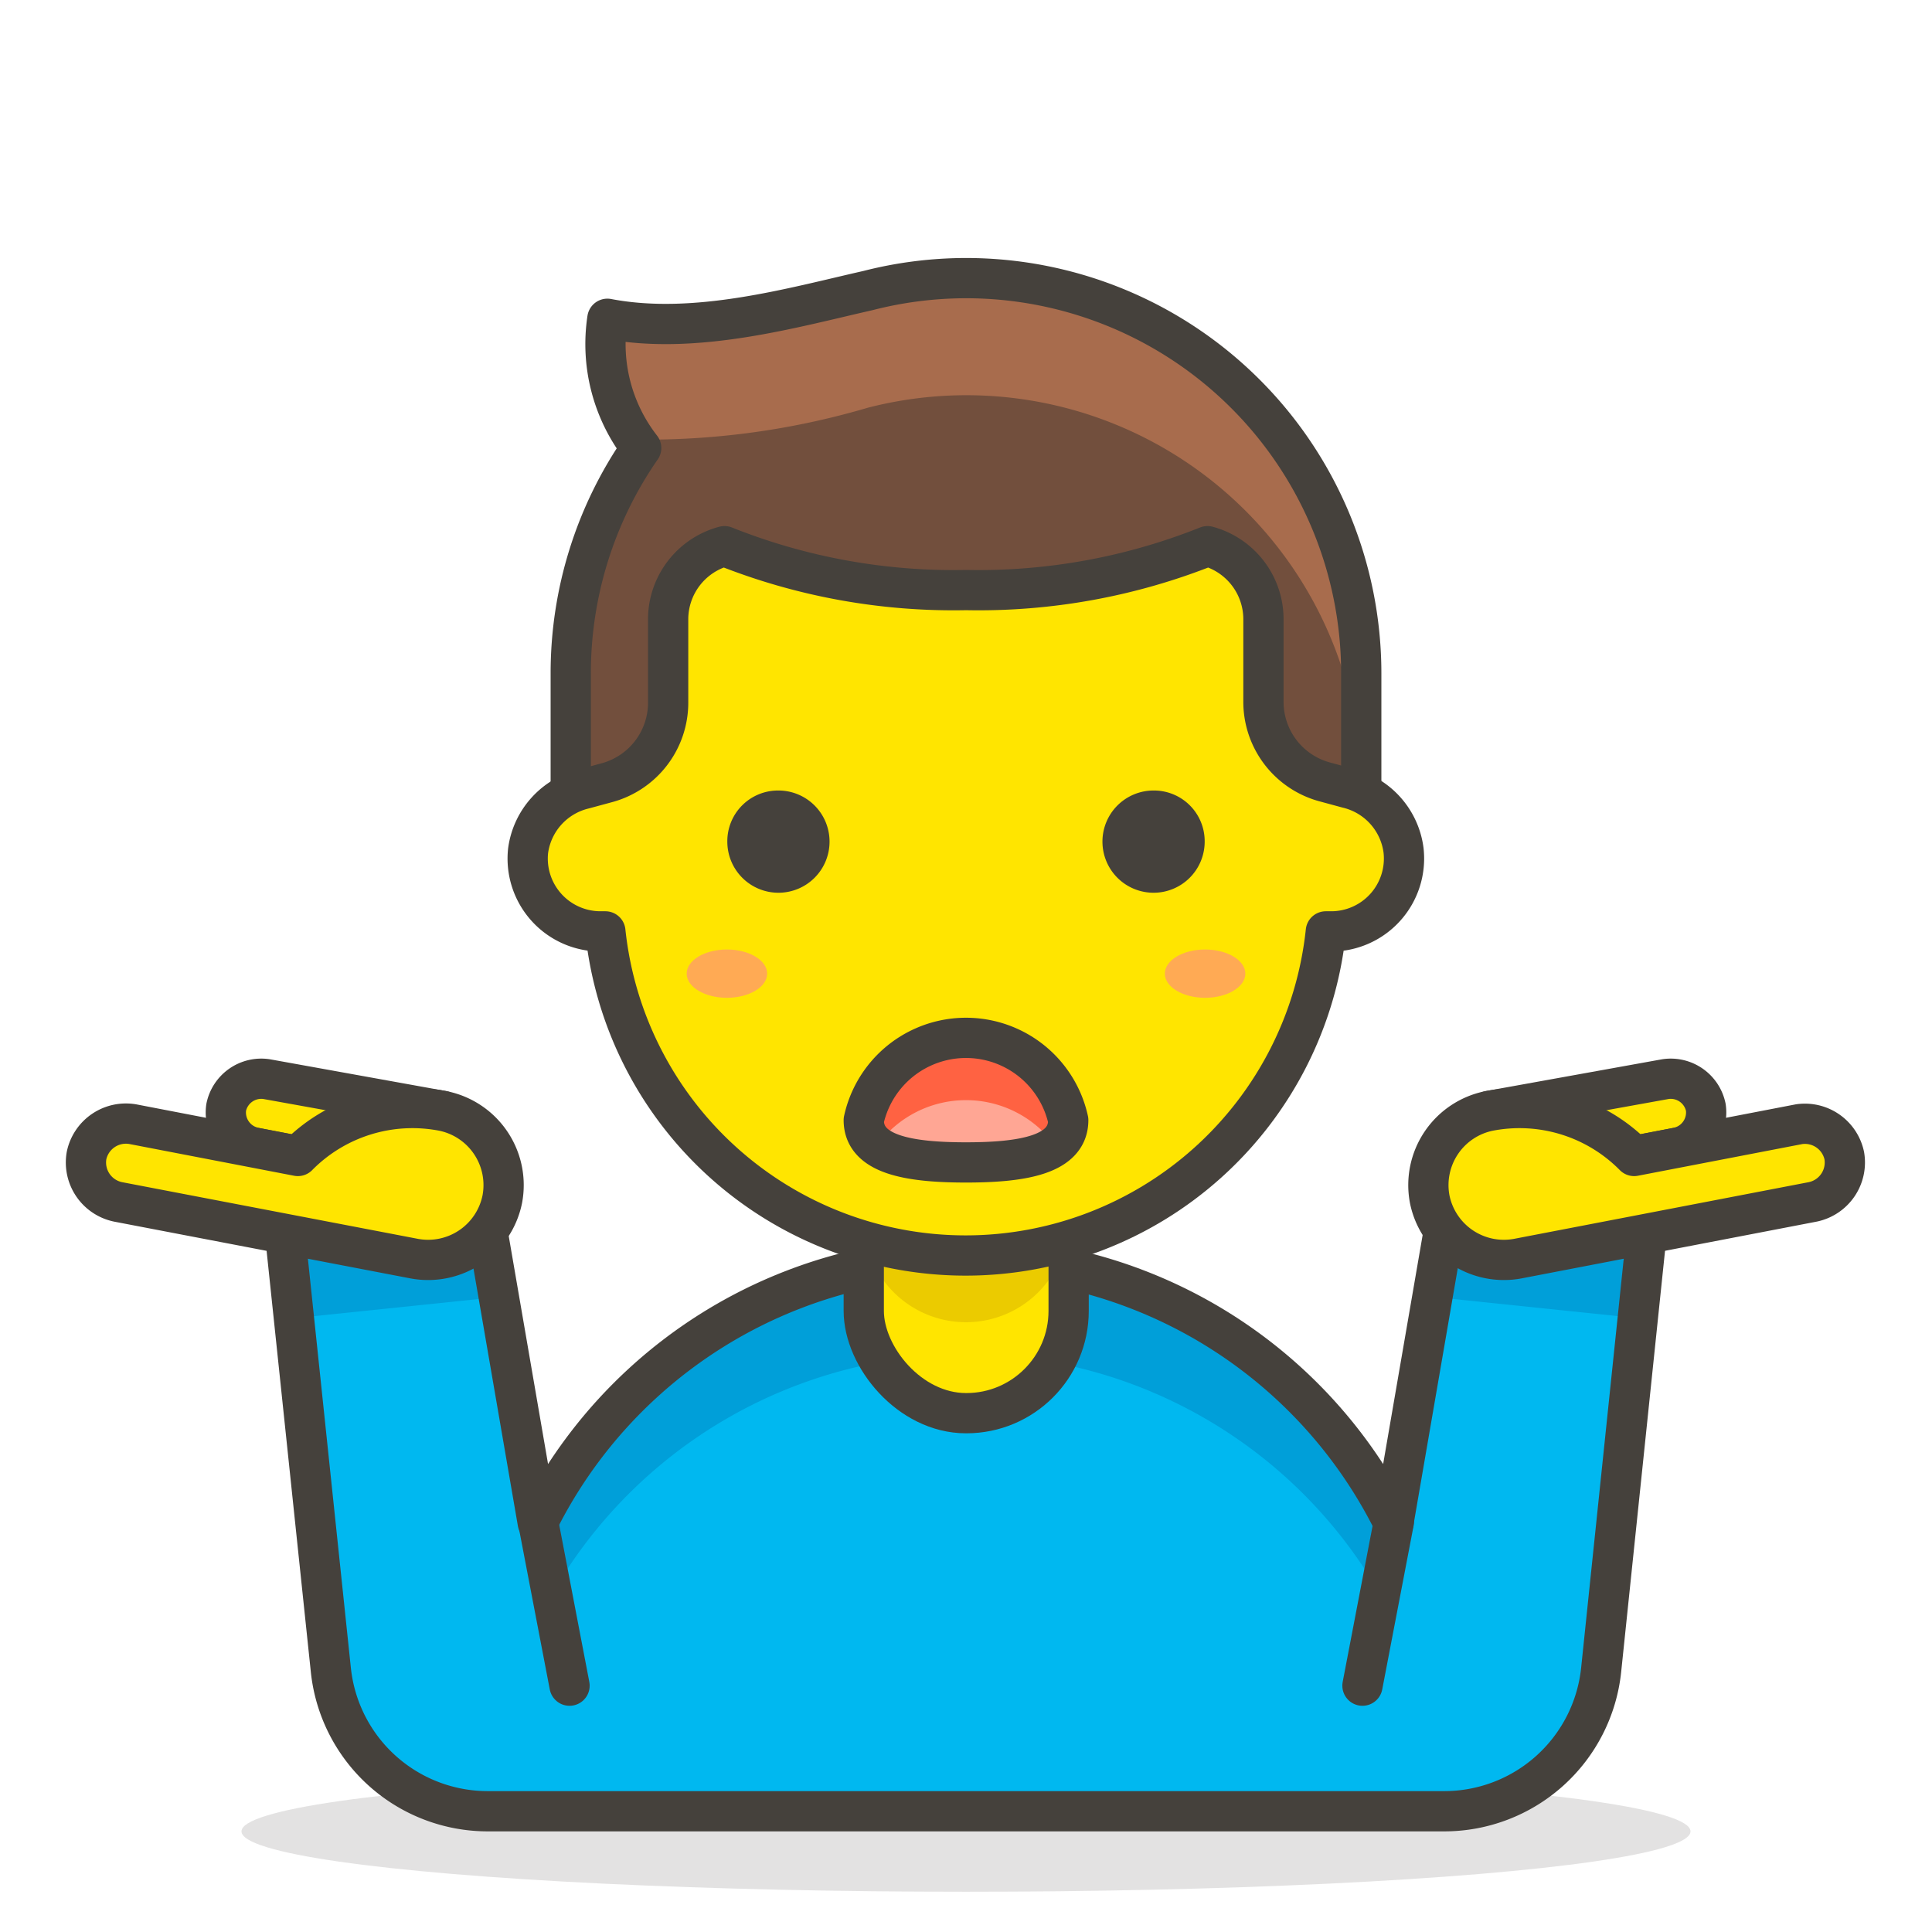 <svg id="Icons" xmlns="http://www.w3.org/2000/svg" viewBox="0 0 48 48"><defs><style>.cls-1,.cls-10{fill:#45413c;}.cls-1{opacity:0.15;}.cls-2{fill:#00b8f0;}.cls-3{fill:#009fd9;}.cls-4{fill:none;}.cls-10,.cls-4,.cls-7{stroke:#45413c;stroke-linecap:round;stroke-linejoin:round;}.cls-5,.cls-7{fill:#ffe500;}.cls-6{fill:#ebcb00;}.cls-8{fill:#724f3d;}.cls-9{fill:#a86c4d;}.cls-11{fill:#ffaa54;}.cls-12{fill:#ff6242;}.cls-13{fill:#ffa694;}</style></defs><title>246-man-shrugging-1</title><ellipse id="_Ellipse_" data-name="&lt;Ellipse&gt;" class="cls-1" cx="24" cy="45.5" rx="18" ry="1.5"/><path id="_Path_" data-name="&lt;Path&gt;" class="cls-2" d="M36,29.83l-1.38,8a11.87,11.87,0,0,0-21.26,0l-1.38-8-4.93.52L8.22,41.49A3.92,3.92,0,0,0,12.12,45H35.88a3.92,3.92,0,0,0,3.9-3.51l1.16-11.14Z"/><polygon class="cls-3" points="7.06 30.35 7.31 32.75 12.41 32.22 11.99 29.83 7.06 30.35"/><polygon class="cls-3" points="36.01 29.83 35.59 32.22 40.69 32.75 40.94 30.35 36.01 29.83"/><path class="cls-3" d="M24,31.22a11.88,11.88,0,0,0-10.63,6.59l.34,1.8a11.86,11.86,0,0,1,20.58,0l.34-1.8A11.88,11.88,0,0,0,24,31.22Z"/><path id="_Path_2" data-name="&lt;Path&gt;" class="cls-4" d="M36,29.83l-1.38,8a11.87,11.87,0,0,0-21.26,0l-1.38-8-4.93.52L8.22,41.49A3.92,3.92,0,0,0,12.12,45H35.88a3.92,3.92,0,0,0,3.9-3.51l1.16-11.14Z"/><rect id="_Rectangle_" data-name="&lt;Rectangle&gt;" class="cls-5" x="21.46" y="27.17" width="5.09" height="7.94" rx="2.54" ry="2.54"/><path id="_Path_3" data-name="&lt;Path&gt;" class="cls-6" d="M24,27.17a2.54,2.54,0,0,0-2.54,2.54v.6a2.54,2.54,0,0,0,5.08,0v-.59A2.54,2.54,0,0,0,24,27.17Z"/><rect id="_Rectangle_2" data-name="&lt;Rectangle&gt;" class="cls-4" x="21.46" y="27.17" width="5.09" height="7.94" rx="2.54" ry="2.54"/><path id="_Path_4" data-name="&lt;Path&gt;" class="cls-7" d="M9.5,29.12l-3.18-.61a.89.89,0,0,1-.7-1h0a.89.89,0,0,1,1-.7L11,27.6Z"/><path id="_Path_5" data-name="&lt;Path&gt;" class="cls-7" d="M3.3,27.93l4.1.79A4,4,0,0,1,11,27.6h0a1.88,1.88,0,0,1,1.48,2.19h0a1.88,1.88,0,0,1-2.19,1.48L2.93,29.86a1,1,0,0,1-.78-1.15A1,1,0,0,1,3.3,27.93Z"/><path id="_Path_6" data-name="&lt;Path&gt;" class="cls-7" d="M38.5,29.12l3.18-.61a.89.89,0,0,0,.7-1h0a.89.89,0,0,0-1-.7L37,27.6Z"/><path id="_Path_7" data-name="&lt;Path&gt;" class="cls-7" d="M44.7,27.93l-4.1.79A4,4,0,0,0,37,27.6h0a1.88,1.88,0,0,0-1.48,2.19h0a1.88,1.88,0,0,0,2.19,1.48l7.33-1.41a1,1,0,0,0,.78-1.15A1,1,0,0,0,44.7,27.93Z"/><line id="_Path_8" data-name="&lt;Path&gt;" class="cls-4" x1="13.37" y1="37.81" x2="14.15" y2="41.88"/><line id="_Path_9" data-name="&lt;Path&gt;" class="cls-4" x1="34.63" y1="37.81" x2="33.85" y2="41.88"/><path id="_Path_10" data-name="&lt;Path&gt;" class="cls-8" d="M24,6.91a9.83,9.83,0,0,0-2.44.31c-1.86.42-4.28,1.12-6.47.7a4.2,4.2,0,0,0,.84,3.21,9.81,9.81,0,0,0-1.75,5.6v5.14H33.82V16.73A9.82,9.82,0,0,0,24,6.91Z"/><g id="_Group_" data-name="&lt;Group&gt;"><path id="_Path_11" data-name="&lt;Path&gt;" class="cls-9" d="M24,6.91a9.83,9.83,0,0,0-2.44.31c-1.86.42-4.28,1.12-6.47.7a4.47,4.47,0,0,0,.68,3,19.4,19.4,0,0,0,5.79-.79,9.81,9.81,0,0,1,12.26,9.51V16.73A9.82,9.82,0,0,0,24,6.91Z"/></g><path id="_Path_12" data-name="&lt;Path&gt;" class="cls-4" d="M24,6.91a9.83,9.83,0,0,0-2.44.31c-1.86.42-4.28,1.12-6.47.7a4.2,4.2,0,0,0,.84,3.21,9.81,9.81,0,0,0-1.75,5.6v5.14H33.82V16.73A9.82,9.82,0,0,0,24,6.91Z"/><path class="cls-7" d="M34.87,21.12a1.83,1.83,0,0,0-1.39-1.54l-.59-.16a2.06,2.06,0,0,1-1.5-2V15.38A1.88,1.88,0,0,0,30,13.57a15.34,15.34,0,0,1-6,1.09,15.34,15.34,0,0,1-6-1.09,1.88,1.88,0,0,0-1.4,1.81v2.06a2.06,2.06,0,0,1-1.5,2l-.59.16a1.83,1.83,0,0,0-1.39,1.54,1.81,1.81,0,0,0,1.81,2h.11a9,9,0,0,0,17.9,0h.11A1.81,1.81,0,0,0,34.87,21.12Z"/><path id="_Path_13" data-name="&lt;Path&gt;" class="cls-10" d="M18.57,20.91a.77.77,0,1,0,.77-.77A.76.76,0,0,0,18.57,20.91Z"/><path id="_Path_14" data-name="&lt;Path&gt;" class="cls-10" d="M29.43,20.91a.77.77,0,1,1-.77-.77A.76.76,0,0,1,29.43,20.91Z"/><ellipse id="_Ellipse_2" data-name="&lt;Ellipse&gt;" class="cls-11" cx="18.06" cy="24.19" rx="1" ry="0.6"/><ellipse id="_Ellipse_3" data-name="&lt;Ellipse&gt;" class="cls-11" cx="29.94" cy="24.19" rx="1" ry="0.6"/><path id="_Path_15" data-name="&lt;Path&gt;" class="cls-12" d="M26.54,27.83c0,.86-1.13,1.05-2.54,1.05s-2.54-.19-2.54-1.05a2.6,2.6,0,0,1,5.08,0Z"/><path id="_Path_16" data-name="&lt;Path&gt;" class="cls-13" d="M26.21,28.46a2.73,2.73,0,0,0-4.42,0,4,4,0,0,0,2.21.42A4,4,0,0,0,26.21,28.46Z"/><path id="_Path_17" data-name="&lt;Path&gt;" class="cls-4" d="M26.54,27.83c0,.86-1.13,1.05-2.54,1.05s-2.54-.19-2.54-1.05a2.6,2.6,0,0,1,5.08,0Z"/></svg>